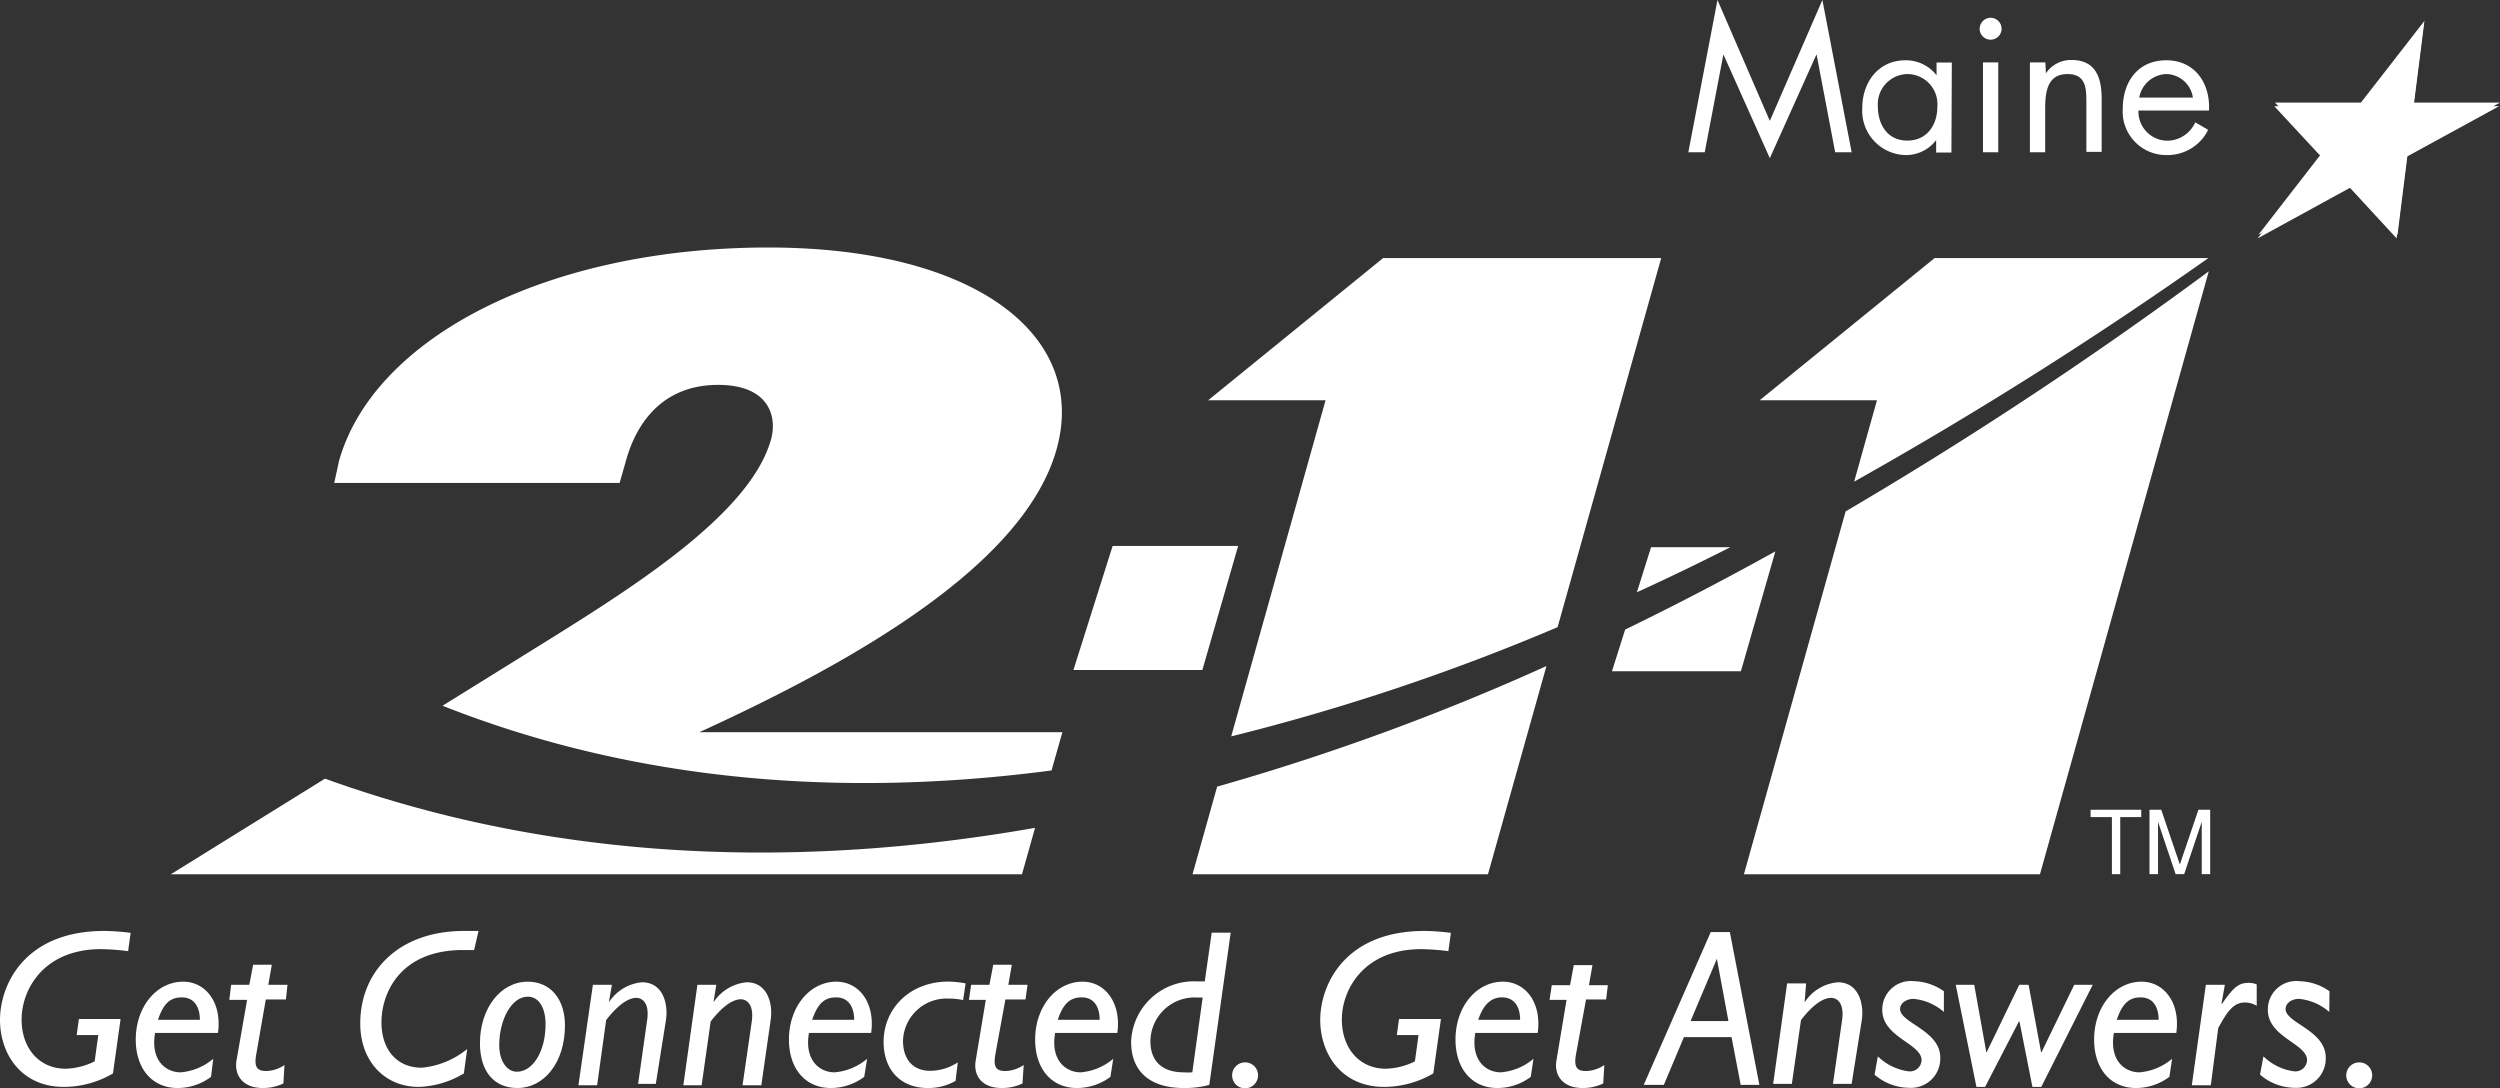 <svg id="Layer_1" data-name="Layer 1" xmlns="http://www.w3.org/2000/svg" viewBox="0 0 248.78 108.27"><rect x="0" y="0" width="248.78" height="108.27" fill="#333333" stroke="none"/><defs><style>.cls-1{fill:#fff;}</style></defs><title>maine-211</title><polygon class="cls-1" points="241.26 2.08 240.23 10.21 248.78 10.21 239.6 15.23 238.58 23.36 233.93 18.33 224.74 23.36 231.05 15.23 226.39 10.21 234.94 10.21 241.26 2.08"/><path class="cls-1" d="M118.67,87h29.4l5.82-20.72a236.43,236.43,0,0,1-32.77,12Zm65-36.14L173.54,87H203L219.8,27a410.71,410.71,0,0,1-36.12,23.88m-78.54-6.16c3.17-11.31-8.06-20.09-28.68-20.09-22.06,0-39.27,9-42.72,21.23l-.48,2.2h28.4l.65-2.28c.7-2.52,2.82-7.48,9.16-7.48,5,0,5.91,3.09,5.25,5.45-2.22,7.88-15.2,15.61-25,21.71l-7.68,4.77c15.58,6.17,35.62,9.73,60.6,6.44l1.08-3.81H69.6c15.91-7.27,32.35-16.8,35.54-28.14m56.58,17.93-1.31,4.15h12.83l3.43-11.93q-7.63,4.23-14.95,7.78M32.35,77.48,17,87h84.7L103,82.38c-29.53,5.19-53,1.5-70.67-4.9M184.51,47.93a405.41,405.41,0,0,0,35.25-22.25H192.52L175.11,39.83h11.67Zm-61.3,6.4H110.72l-3.9,12.34h12.83Zm14.43-28.65L120.23,39.83h11.68l-9.39,33.45A216.17,216.17,0,0,0,155,62.41l10.31-36.73Zm25.25,33.26q4.59-2.1,9.31-4.49h-7.9Z"/><polygon class="cls-1" points="241.18 2.44 240.15 10.57 248.69 10.57 239.52 15.58 238.49 23.72 233.85 18.69 224.66 23.72 230.97 15.58 226.32 10.57 234.87 10.57 241.18 2.44"/><polygon class="cls-1" points="210.16 81.31 208.04 81.31 208.04 80.58 213.08 80.58 213.08 81.31 210.99 81.31 210.99 86.99 210.16 86.99 210.16 81.31"/><polygon class="cls-1" points="216.5 86.99 214.75 81.78 214.75 86.99 213.9 86.99 213.9 80.58 215.07 80.58 216.92 86.03 218.77 80.58 219.94 80.58 219.94 86.99 219.1 86.99 219.1 81.78 217.35 86.99 216.5 86.99"/><path class="cls-1" d="M11.24,106.82a9.68,9.68,0,0,1-4.88,1.34c-4.27,0-6.36-3.31-6.36-6.66,0-3.5,2.44-8.86,10.38-8.86a22.17,22.17,0,0,1,2.62.19l-.25,1.82a23.9,23.9,0,0,0-2.68-.2c-5.79,0-7.92,4.08-7.92,7s1.8,4.9,4.37,4.9a6.9,6.9,0,0,0,2.9-.73L9.78,103H7.63l.22-1.6H12Z"/><path class="cls-1" d="M19.89,101.48c0-1.26-.56-2.23-1.8-2.23s-1.86.73-2.37,2.23ZM21,107.16a5.55,5.55,0,0,1-3.32,1.11c-2.53,0-4.17-1.91-4.17-4.82,0-3.25,2.06-5.76,4.72-5.76,2.22,0,3.88,2.06,3.46,5.1H15.43c-.46,2.66,1,3.92,2.55,3.92a5.73,5.73,0,0,0,3.24-1.35Z"/><path class="cls-1" d="M28.45,99.46h-2l-.95,5.46c-.23,1.26.07,1.66,1,1.66a3.34,3.34,0,0,0,1.81-.6l-.11,1.84a4.72,4.72,0,0,1-2.06.45c-1.95,0-2.86-1.25-2.6-2.77l1.05-6H22.82L23,98h1.81l.38-2h1.86l-.35,2h1.91Z"/><path class="cls-1" d="M47.18,94.54H46.07c-6.27,0-8.11,4.3-8.11,7.19,0,2.74,1.55,4.52,4,4.52a8.33,8.33,0,0,0,4.53-1.86l-.33,2.43a9.3,9.3,0,0,1-4.48,1.34c-3.44,0-5.83-2.6-5.83-6.3,0-5.28,3.9-9.22,10.33-9.22h1.44Z"/><path class="cls-1" d="M51.44,106.65c1.57,0,2.85-2,2.85-4.73,0-1.66-.68-2.74-1.77-2.74-1.62,0-2.84,2.3-2.84,4.83,0,1.6.78,2.64,1.76,2.64m.06,1.62c-2.35,0-3.74-1.66-3.74-4.46,0-3.48,2.06-6.12,4.76-6.12,2.26,0,3.7,1.73,3.7,4.35,0,3.72-2.1,6.23-4.72,6.23"/><path class="cls-1" d="M60.59,99.75l0,0a4.38,4.38,0,0,1,3.3-2c2.11,0,2.64,2.19,2.37,3.83l-1,6.28H63.5l.9-6.35c.25-1.72-.5-2.21-1.08-2.21s-1.57.37-3,2.21L59.42,108H57.56L59,98h1.89Z"/><path class="cls-1" d="M71,99.75l0,0a4.41,4.41,0,0,1,3.31-2c2.1,0,2.64,2.19,2.37,3.83L75.76,108H73.89l.92-6.35c.24-1.72-.52-2.21-1.09-2.21s-1.58.37-3,2.21l-.9,6.35H68l1.4-10h1.88Z"/><path class="cls-1" d="M85,101.48c0-1.26-.56-2.23-1.8-2.23s-1.86.73-2.38,2.23ZM86,107.16a5.57,5.57,0,0,1-3.32,1.11c-2.53,0-4.17-1.91-4.17-4.82,0-3.25,2.06-5.76,4.72-5.76,2.22,0,3.88,2.06,3.46,5.1H80.5c-.46,2.66,1,3.92,2.55,3.92a5.73,5.73,0,0,0,3.24-1.35Z"/><path class="cls-1" d="M95.09,107.56a5.42,5.42,0,0,1-2.77.71c-2.69,0-4.39-1.8-4.39-4.59,0-3.24,2.53-6,6.45-6a10.06,10.06,0,0,1,1.71.18l-.25,1.66a6.65,6.65,0,0,0-1.44-.15,4.34,4.34,0,0,0-4.54,4.19c0,1.88,1,3,2.72,3a5.08,5.08,0,0,0,2.73-.84Z"/><path class="cls-1" d="M102.05,99.46h-2l-1,5.46c-.22,1.26.06,1.66,1,1.66a3.39,3.39,0,0,0,1.82-.6l-.12,1.84a4.72,4.72,0,0,1-2.06.45c-2,0-2.86-1.25-2.59-2.77l1-6H96.42L96.64,98h1.82l.38-2h1.85l-.35,2h1.91Z"/><path class="cls-1" d="M109.43,101.48c0-1.26-.55-2.23-1.79-2.23s-1.87.73-2.38,2.23Zm1.07,5.68a5.58,5.58,0,0,1-3.33,1.11c-2.53,0-4.16-1.91-4.16-4.82,0-3.25,2.06-5.76,4.72-5.76,2.21,0,3.87,2.06,3.46,5.1H105c-.47,2.66,1,3.92,2.55,3.92a5.71,5.71,0,0,0,3.23-1.35Z"/><path class="cls-1" d="M119.68,99.27h-.49a4.4,4.4,0,0,0-4.71,4.34c0,2,1.18,3.1,3.31,3.1a6.34,6.34,0,0,0,.86,0Zm.66,8.69a9.24,9.24,0,0,1-2.55.31c-3.35,0-5.23-1.64-5.23-4.61a6.25,6.25,0,0,1,6.54-6h.79l.69-4.85h1.89Z"/><path class="cls-1" d="M125.19,107a1.29,1.29,0,1,1-1.28-1.28,1.28,1.28,0,0,1,1.28,1.28"/><path class="cls-1" d="M142.63,106.82a9.74,9.74,0,0,1-4.88,1.34c-4.28,0-6.37-3.31-6.37-6.66,0-3.5,2.44-8.86,10.38-8.86a22.17,22.17,0,0,1,2.62.19l-.25,1.82a24.06,24.06,0,0,0-2.68-.2c-5.79,0-7.92,4.08-7.92,7s1.8,4.9,4.37,4.9a6.9,6.9,0,0,0,2.9-.73l.36-2.62H139l.22-1.6h4.17Z"/><path class="cls-1" d="M151.27,101.48c0-1.26-.55-2.23-1.8-2.23-1.1,0-1.86.73-2.37,2.23Zm1.06,5.68a5.55,5.55,0,0,1-3.32,1.11c-2.53,0-4.17-1.91-4.17-4.82,0-3.25,2.06-5.76,4.72-5.76,2.22,0,3.88,2.06,3.46,5.1h-6.21c-.46,2.66,1,3.92,2.55,3.92a5.73,5.73,0,0,0,3.24-1.35Z"/><path class="cls-1" d="M159.83,99.46h-2l-1,5.46c-.22,1.26.06,1.66,1,1.66a3.35,3.35,0,0,0,1.82-.6l-.11,1.84a4.69,4.69,0,0,1-2.06.45c-1.95,0-2.86-1.25-2.59-2.77l1-6H154.2l.22-1.46h1.82l.37-2h1.86l-.35,2H160Z"/><path class="cls-1" d="M168.23,101.61H172l-1.15-6.2h0Zm6.85,6.35h-1.86l-.91-4.75h-4.74l-2,4.75h-2l6.67-15.21h1.9Z"/><path class="cls-1" d="M179.58,99.75l0,0a4.38,4.38,0,0,1,3.3-2c2.11,0,2.64,2.19,2.38,3.83l-1,6.28h-1.86l.91-6.35c.24-1.72-.51-2.21-1.09-2.21s-1.58.37-3,2.21l-.91,6.35h-1.86l1.39-10h1.89Z"/><path class="cls-1" d="M193.44,100.7a5.37,5.37,0,0,0-3-1.3c-.78,0-1.36.46-1.36,1,0,1.42,4,2.11,4,4.85a2.91,2.91,0,0,1-3.08,3,5.34,5.34,0,0,1-3.46-1.31l.33-1.82a5.38,5.38,0,0,0,3.06,1.49,1.16,1.16,0,0,0,1.29-1.11c0-1.66-3.91-2.27-3.91-5a2.83,2.83,0,0,1,3.13-2.86,5.42,5.42,0,0,1,3,1Z"/><polygon class="cls-1" points="203.13 108.16 202.25 108.16 200.96 101.64 200.91 101.64 197.54 108.16 196.68 108.16 194.62 98 196.46 98 197.66 104.7 197.7 104.7 200.94 98 201.87 98 203.11 104.7 203.16 104.7 206.41 98 208.25 98 203.13 108.16"/><path class="cls-1" d="M214.81,101.48c0-1.26-.55-2.23-1.79-2.23s-1.86.73-2.38,2.23Zm1.07,5.68a5.58,5.58,0,0,1-3.33,1.11c-2.52,0-4.16-1.91-4.16-4.82,0-3.25,2.06-5.76,4.72-5.76,2.21,0,3.88,2.06,3.46,5.1h-6.21c-.47,2.66,1,3.92,2.55,3.92a5.76,5.76,0,0,0,3.24-1.35Z"/><path class="cls-1" d="M221.06,99.89l.06,0c1.17-1.69,1.68-2.08,2.63-2.08a1.94,1.94,0,0,1,.82.15v2.13a2.2,2.2,0,0,0-1.15-.33c-1,0-1.64.59-2.68,2.55L220,108h-1.89l1.4-10h1.89Z"/><path class="cls-1" d="M231.79,100.7a5.35,5.35,0,0,0-3-1.3c-.78,0-1.35.46-1.35,1,0,1.42,4,2.11,4,4.85a2.91,2.91,0,0,1-3.08,3,5.34,5.34,0,0,1-3.46-1.31l.34-1.82a5.35,5.35,0,0,0,3.06,1.49,1.16,1.16,0,0,0,1.28-1.11c0-1.66-3.9-2.27-3.9-5a2.82,2.82,0,0,1,3.13-2.86,5.39,5.39,0,0,1,3,1Z"/><path class="cls-1" d="M236.06,107a1.29,1.29,0,1,1-1.28-1.28,1.28,1.28,0,0,1,1.28,1.28"/><polygon class="cls-1" points="168.01 15.15 169.64 15.15 171.49 5.46 171.52 5.46 176.12 15.74 180.74 5.46 180.78 5.46 182.62 15.15 184.26 15.15 181.35 0 176.12 12.03 170.91 0 168.01 15.15"/><path class="cls-1" d="M194.23,6.22h-1.52V7.49h0A3.86,3.86,0,0,0,189.61,6c-2.68,0-4.29,2.18-4.29,4.73a4.41,4.41,0,0,0,4.27,4.7,3.75,3.75,0,0,0,3.08-1.49h0v1.24h1.52Zm-4.44,1.15a3,3,0,0,1,3,3.24c0,1.8-1,3.38-3,3.38s-2.92-1.65-2.92-3.4a3,3,0,0,1,2.91-3.22"/><path class="cls-1" d="M198.09,1.77A1.1,1.1,0,0,0,197,2.85a1.09,1.09,0,1,0,1.09-1.08m.76,4.44h-1.52v8.94h1.52Z"/><path class="cls-1" d="M203.54,6.21H202v8.94h1.52V10.91c0-1.6.13-3.54,2.22-3.54,1.77,0,1.88,1.3,1.88,2.74v5h1.52V9.84c0-2.09-.57-3.87-3-3.87a3,3,0,0,0-2.55,1.33h0Z"/><path class="cls-1" d="M212.88,9.71a2.83,2.83,0,0,1,2.72-2.34,2.73,2.73,0,0,1,2.62,2.34ZM219.82,11c.15-2.66-1.37-5-4.24-5s-4.34,2.18-4.34,4.83a4.33,4.33,0,0,0,4.38,4.6,4.51,4.51,0,0,0,4.12-2.51l-1.29-.75A3.06,3.06,0,0,1,215.73,14a2.9,2.9,0,0,1-2.93-3Z"/></svg>